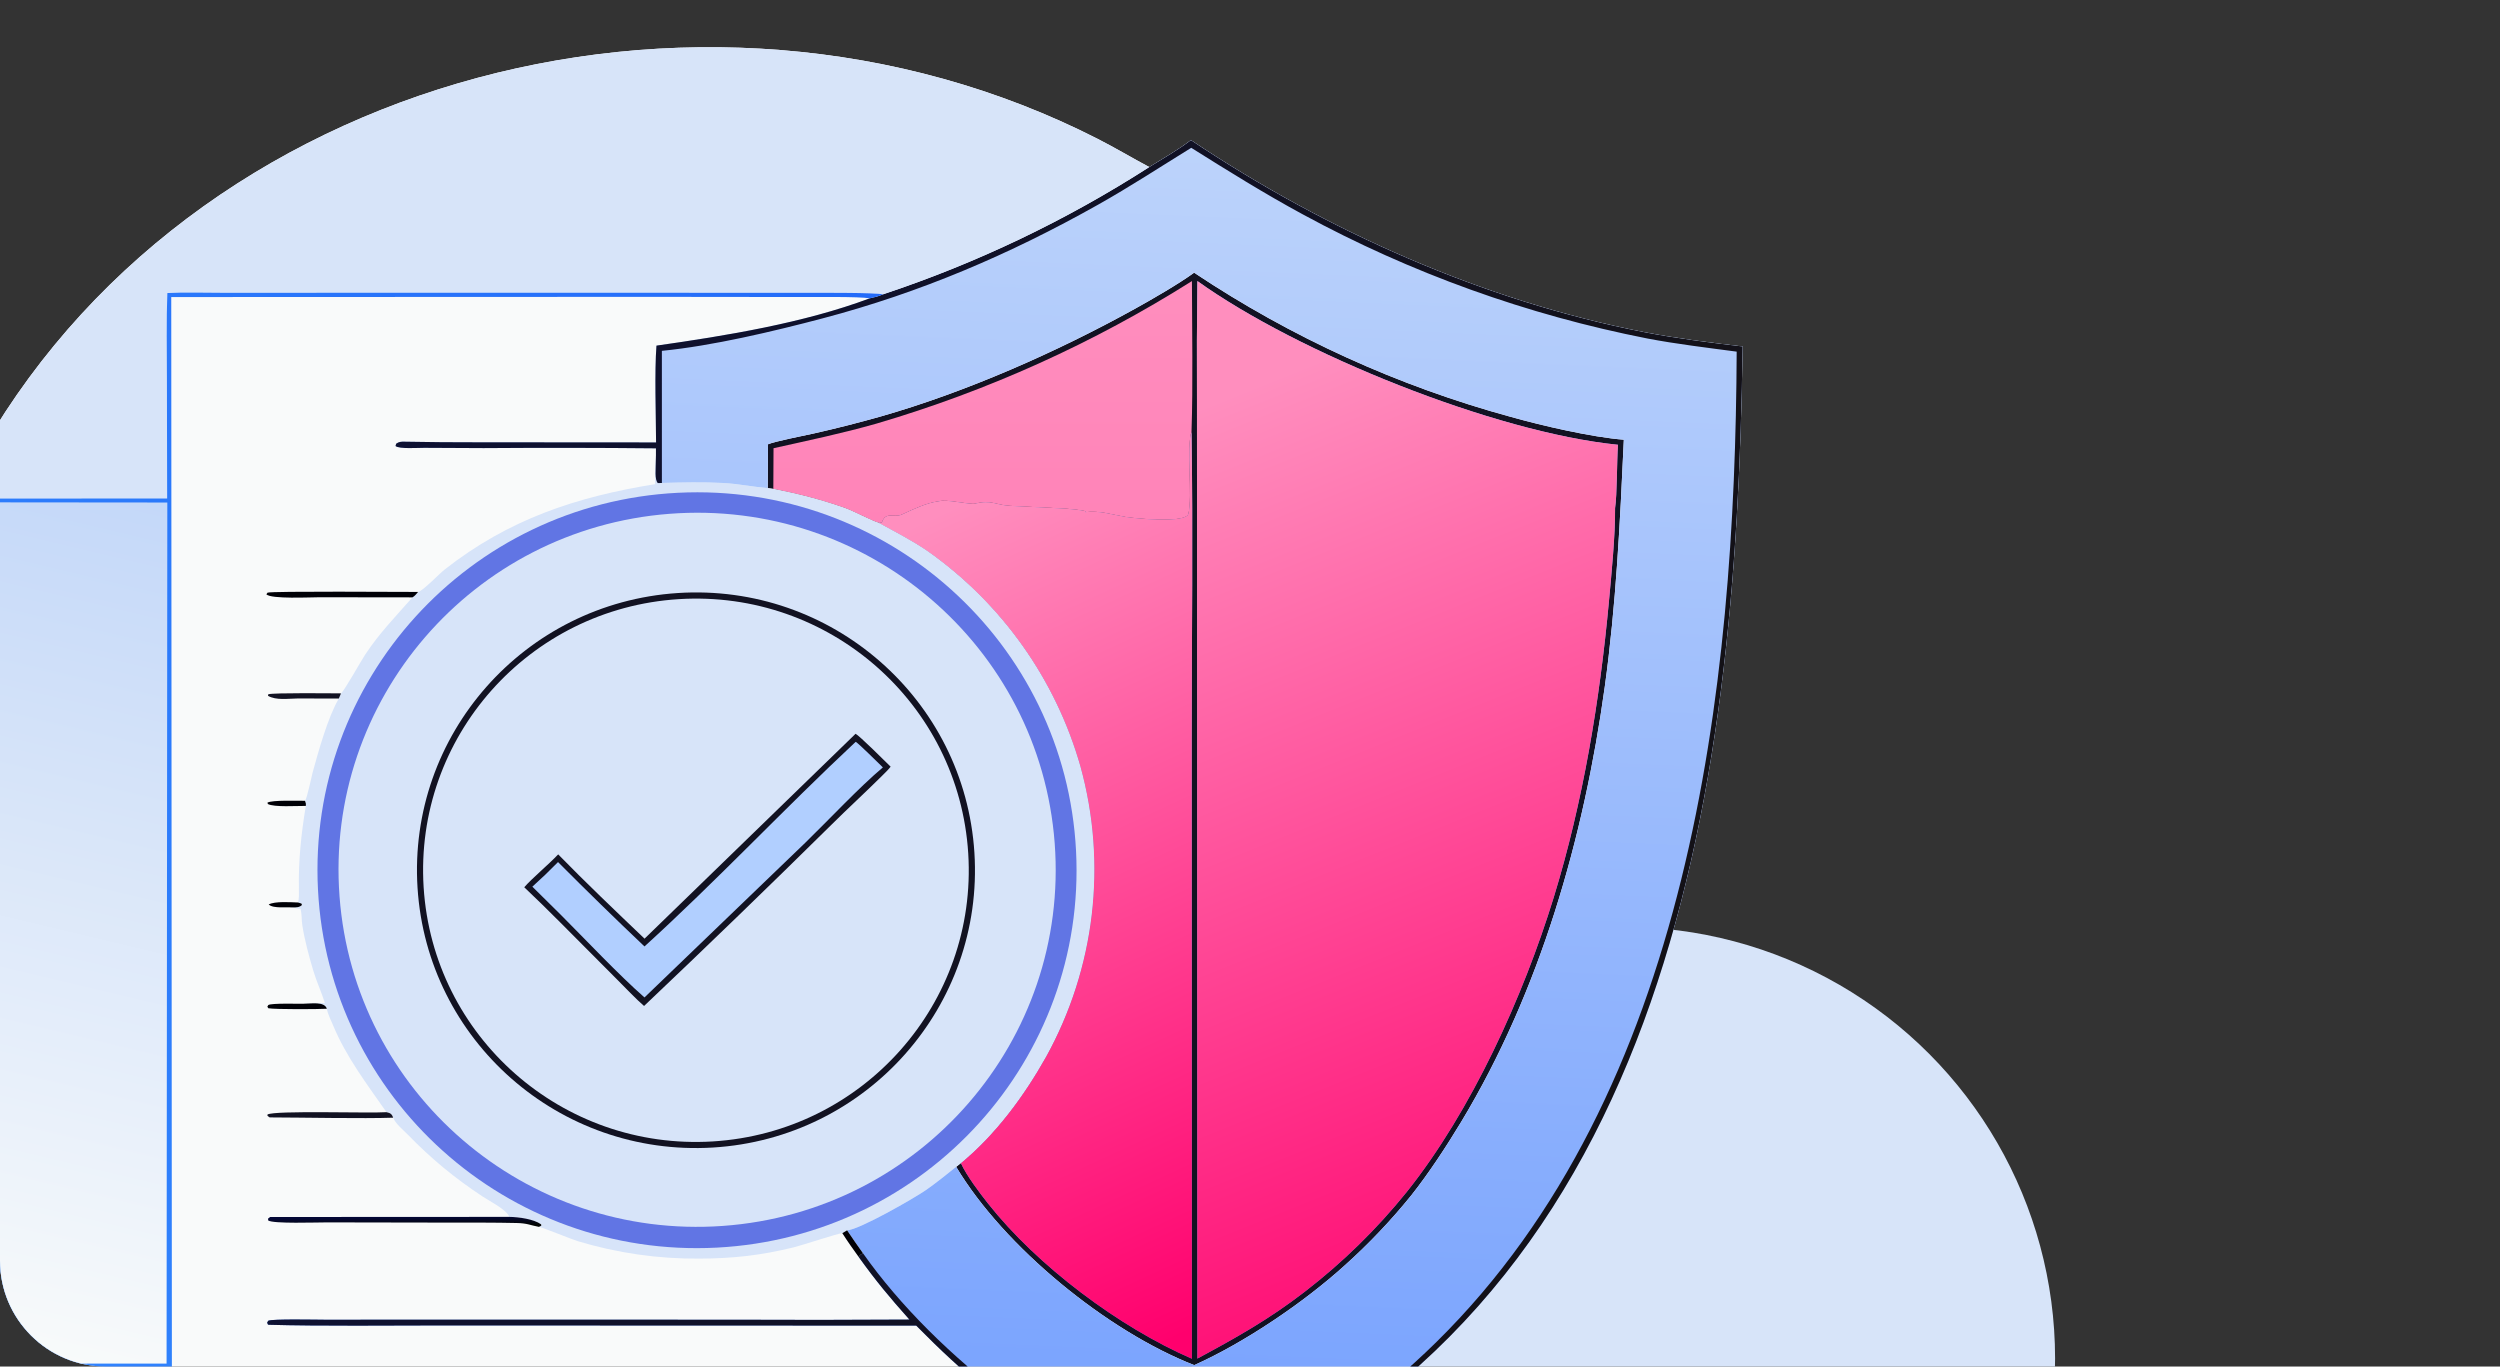 <?xml version="1.0" encoding="UTF-8"?> <svg xmlns="http://www.w3.org/2000/svg" width="472" height="258" viewBox="0 0 472 258" fill="none"><rect x="0" y="0" width="472" height="258" fill="#333333" stroke="none"/><g clip-path="url(#clip0_2090_1066)"><circle cx="306.5" cy="256.5" r="81.5" fill="#D7E4F9"></circle><path d="M-3.997 218.077C-4.594 217.211 -6.069 214.313 -6.587 213.324C-10.492 205.789 -13.672 197.902 -16.083 189.769C-17.935 183.743 -18.967 177.858 -19.899 171.658C-24.053 144.01 -19.547 116.558 -6.962 91.59C31.715 14.856 132.033 -12.16 207.274 26.233C210.566 27.913 213.72 29.805 216.982 31.541C219.403 30.053 222.646 28.157 224.845 26.459C250.572 43.647 280.022 56.761 310.49 62.726C316.257 63.855 323.142 64.736 329.003 65.413C327.831 150.715 314.866 247.391 225.138 284.553C217.808 281.806 212.037 279.017 205.237 275.24C201.991 277.33 199.257 278.818 195.581 280.133L195.448 292.887C187.392 292.858 178.06 292.614 170.1 292.876C168.764 293.371 167.47 293.746 166.095 294.107C146.141 299.17 125.279 299.558 105.149 295.24C103.313 294.854 97.339 293.663 96 292.885C89.031 292.747 81.682 292.867 74.689 292.871L31.594 292.85L31.431 258.322L-3.873 258.36L-3.955 234.485C-3.948 229.147 -3.815 223.382 -3.997 218.077Z" fill="#F9FAFA"></path><path d="M144.999 83.881C146.306 83.322 151.822 82.245 153.686 81.829C157.907 80.878 162.101 79.812 166.263 78.634C182.396 74.026 199.543 66.451 214.188 58.345C217.42 56.556 222.545 53.608 225.449 51.483C243.782 63.708 263.978 72.902 285.258 78.71C291.171 80.373 300.52 82.548 306.578 83.017C305.86 98.677 305.126 114.167 302.972 129.732C299.026 158.22 290.798 187.037 275.864 211.825C273.155 216.318 269.703 221.596 266.433 225.702C262.626 230.412 258.447 234.812 253.937 238.861C246.236 245.856 235.018 253.466 225.472 257.739C209.067 251.337 189.589 235.443 180.522 220.296L181.41 219.591C188.022 214.119 193.296 206.956 197.476 199.526C206.722 182.791 209.05 163.126 203.966 144.709C199.317 128.37 189.223 114.092 175.344 104.223C172.317 102.107 169.035 100.46 165.81 98.678C164.782 98.417 161.075 96.469 159.555 95.931C155.096 94.353 150.644 93.213 146.004 92.307L144.95 92.159C144.984 89.4 145 86.64 144.999 83.881Z" fill="#121222"></path><path d="M165.81 98.678C166.1 98.526 166.016 98.61 166.5 98.723C167.185 96.462 168.737 97.873 170.301 97.148C172.42 96.164 174.986 94.922 177.323 94.644C178.608 94.224 183.167 95.328 184.078 95.101C187.207 94.323 188.025 95.384 190.703 95.509L200.94 96.017C200.613 95.997 206.112 96.4 204.832 96.707C207.659 96.356 209.859 97.162 212.463 97.598C214.052 97.864 223.906 98.881 224.378 97.021C225.178 93.867 223.976 84.195 224.958 81.541C225.258 100.609 224.994 120.409 224.998 139.515L225.03 256.531C211.236 250.531 195.849 239.002 186.51 227.184C184.885 225.128 182.48 221.946 181.41 219.591C188.021 214.119 193.296 206.956 197.476 199.526C206.722 182.791 209.05 163.126 203.966 144.709C199.317 128.37 189.223 114.092 175.344 104.223C172.317 102.107 169.035 100.46 165.81 98.678Z" fill="url(#paint0_linear_2090_1066)"></path><path d="M165.81 98.678C166.1 98.526 166.016 98.61 166.5 98.723C167.185 96.462 168.737 97.873 170.301 97.148C172.42 96.164 174.986 94.922 177.323 94.644C178.608 94.224 183.167 95.328 184.078 95.101C187.207 94.323 188.025 95.384 190.703 95.509L200.94 96.017C200.613 95.997 206.112 96.4 204.832 96.707C207.659 96.356 209.859 97.162 212.463 97.598C214.052 97.864 223.906 98.881 224.378 97.021C225.178 93.867 223.976 84.195 224.958 81.541C225.258 100.609 224.994 120.409 224.998 139.515L225.03 256.531C211.236 250.531 195.849 239.002 186.51 227.184C184.885 225.128 182.48 221.946 181.41 219.591C188.021 214.119 193.296 206.956 197.476 199.526C206.722 182.791 209.05 163.126 203.966 144.709C199.317 128.37 189.223 114.092 175.344 104.223C172.317 102.107 169.035 100.46 165.81 98.678Z" fill="url(#paint1_linear_2090_1066)"></path><path d="M146.043 84.627C152.595 83.152 159.01 81.83 165.478 79.977C186.491 73.806 206.537 64.749 225.037 53.065C225.05 62.237 225.256 72.446 224.958 81.541C223.976 84.195 225.178 93.867 224.378 97.021C223.906 98.881 214.052 97.864 212.463 97.598C209.859 97.162 207.659 96.356 204.832 96.707C206.113 96.4 200.613 95.997 200.94 96.017L190.703 95.509C188.025 95.384 187.207 94.323 184.078 95.101C183.167 95.328 178.608 94.224 177.323 94.644C174.986 94.922 172.42 96.164 170.301 97.148C168.737 97.873 167.185 96.462 166.501 98.723C166.016 98.61 166.1 98.526 165.81 98.678C164.782 98.417 161.075 96.469 159.555 95.931C155.096 94.353 150.644 93.213 146.004 92.307L146.043 84.627Z" fill="url(#paint2_linear_2090_1066)"></path><path d="M226.063 53.058C244.994 66.644 282.176 81.64 305.472 83.975C305.256 87.027 305.317 93.42 304.926 95.943C304.987 100.881 304.229 108.534 303.772 113.502C302.038 132.231 298.889 151.405 293.35 169.408C287.604 188.075 277.873 209.661 265.597 225.031C259.946 232.047 253.483 238.373 246.34 243.877C239.601 249.078 233.459 252.514 226.062 256.5L225.988 75.513C225.944 68.028 225.969 60.542 226.063 53.058Z" fill="url(#paint3_linear_2090_1066)"></path><path d="M226.063 53.058C244.994 66.644 282.176 81.64 305.472 83.975C305.256 87.027 305.317 93.42 304.926 95.943C304.987 100.881 304.229 108.534 303.772 113.502C302.038 132.231 298.889 151.405 293.35 169.408C287.604 188.075 277.873 209.661 265.597 225.031C259.946 232.047 253.483 238.373 246.34 243.877C239.601 249.078 233.459 252.514 226.062 256.5L225.988 75.513C225.944 68.028 225.969 60.542 226.063 53.058Z" fill="url(#paint4_linear_2090_1066)"></path><path d="M123.684 91.412C123.684 90.046 123.646 88.619 123.81 87.268C123.832 88.448 123.551 90.57 124.208 91.209L124.964 91.186C128.786 91.071 132.78 90.983 136.6 91.192C139.346 91.342 142.239 91.93 144.95 92.159L146.004 92.307C150.644 93.213 155.096 94.353 159.555 95.931C161.075 96.469 164.782 98.417 165.81 98.678C169.035 100.46 172.317 102.107 175.344 104.223C189.223 114.093 199.317 128.37 203.966 144.709C209.05 163.126 206.722 182.791 197.476 199.526C193.296 206.956 188.021 214.119 181.41 219.591L180.522 220.296C178.973 221.566 176.464 223.536 174.877 224.645C172.648 226.204 162.11 232.237 159.931 232.282L159.028 232.819C158.278 232.827 151.521 235.093 149.848 235.502C143.661 237.014 138.463 237.6 132.087 237.628C124.28 237.696 116.508 236.581 109.039 234.319C107.793 233.937 102.261 231.656 101.746 231.634L102.191 231.415L102.169 231.157C100.719 230.132 97.909 229.777 96.17 229.747C95.594 228.339 92.446 226.785 91.112 225.902C85.8 222.387 81.403 218.757 76.964 214.191C76.106 213.309 74.672 212.165 74.226 211.02C73.979 210.282 73.68 210.142 72.964 209.979C69.248 204.644 65.367 199.56 62.866 193.538C62.456 192.55 61.889 191.497 61.71 190.452C61.269 189.004 58.661 189.515 57.251 189.504C58.415 189.284 60.116 189.364 61.34 189.376C60.702 187.315 59.748 185.301 59.128 183.197C58.314 180.435 57.521 177.549 57.077 174.698C56.91 173.625 57.021 172.699 56.745 171.605C56.089 171.519 55.435 171.42 54.782 171.31C54.942 171.316 55.101 171.32 55.261 171.321C55.905 171.327 56.54 171.33 57.013 170.861L56.911 170.59L56.276 170.391C56.483 169.649 56.448 168.611 56.433 167.821C56.329 162.5 56.865 157.417 57.737 152.157C57.775 151.654 57.751 151.672 57.582 151.187C57.982 150.75 58.784 146.715 59.025 145.836C60.118 141.861 61.895 135.416 63.973 131.886L64.382 130.909C65.032 130.39 68.128 124.824 68.92 123.629C71.702 119.427 74.598 116.513 77.868 112.784C78.295 112.573 78.607 112.134 78.942 111.756C79.761 111.641 82.971 108.295 83.967 107.513C95.99 98.073 108.751 93.803 123.684 91.412Z" fill="#D7E4F9"></path><path d="M128.002 93.037C167.5 91.062 201.137 121.324 203.158 160.652C205.179 199.98 174.82 233.502 135.325 235.552C95.777 237.604 62.056 207.325 60.033 167.944C58.009 128.563 88.45 95.015 128.002 93.037Z" fill="#6175E4"></path><path d="M126.374 97.009C163.729 94.121 196.335 121.993 199.126 159.196C201.918 196.399 173.832 228.784 136.462 231.455C99.245 234.115 66.883 206.29 64.103 169.24C61.323 132.19 89.174 99.885 126.374 97.009Z" fill="#D7E4F9"></path><path d="M127.921 111.967C157.009 110.05 182.13 132.023 183.969 160.992C185.809 189.962 163.667 214.911 134.568 216.657C105.59 218.395 80.662 196.46 78.831 167.611C76.999 138.762 98.954 113.876 127.921 111.967Z" fill="#121222"></path><path d="M128.156 113.118C156.56 111.338 181.031 132.831 182.803 161.115C184.576 189.398 162.976 213.753 134.571 215.502C106.187 217.249 81.752 195.763 79.981 167.502C78.211 139.241 99.775 114.897 128.156 113.118Z" fill="#D7E4F9"></path><path d="M161.531 138.538C162.239 138.873 167.169 143.786 168.154 144.75C167.653 145.387 167.068 145.94 166.493 146.511C163.346 149.638 160.07 152.636 156.923 155.762C145.261 167.267 133.486 178.656 121.598 189.928C120.187 188.736 117.856 186.274 116.451 184.876L105.747 174.125C103.524 171.889 101.267 169.685 98.979 167.514C100.397 165.865 103.573 163.231 105.386 161.306C110.603 166.657 116.291 172.063 121.69 177.22L161.531 138.538Z" fill="#121222"></path><path d="M161.552 140.057C162.04 140.277 165.909 144.151 166.688 144.884C162.32 148.541 156.372 154.892 152.042 159.103L121.678 188.318C116.818 184.054 110.545 177.387 105.865 172.701L100.508 167.405C102.291 165.8 103.667 164.478 105.356 162.757C110.719 168.146 116.16 173.457 121.679 178.688C135.183 166.415 148.207 152.522 161.552 140.057Z" fill="#B1CFFF"></path><path d="M224.845 26.459C250.572 43.647 280.022 56.761 310.49 62.726C316.257 63.855 323.143 64.736 329.003 65.413C327.831 150.715 314.866 247.391 225.138 284.553C217.808 281.805 212.037 279.017 205.237 275.24C201.991 277.33 199.257 278.818 195.581 280.133L195.517 269.306L194.657 268.642C193.49 267.516 188.187 263.99 186.505 262.635C181.406 258.526 177.527 254.877 172.981 250.275L83.407 250.244C74.408 250.247 60.165 250.395 50.727 250.119C50.534 250.114 50.52 249.914 50.441 249.699L50.641 249.357C51.318 248.976 59.869 249.161 61.348 249.162L82.518 249.153L137.942 249.161C149.193 249.216 160.444 249.206 171.695 249.133C167.909 244.885 165.41 241.9 162.109 237.298C162.409 236.889 162.5 236.873 162.923 236.605C161.904 235.179 160.907 233.738 159.931 232.282C162.11 232.237 172.649 226.204 174.877 224.645C176.464 223.536 178.973 221.566 180.522 220.296C189.59 235.443 209.067 251.337 225.473 257.739C235.018 253.466 246.236 245.856 253.938 238.861C258.447 234.812 262.626 230.412 266.433 225.702C269.703 221.596 273.155 216.318 275.864 211.825C290.798 187.037 299.026 158.22 302.972 129.732C305.126 114.167 305.86 98.677 306.578 83.017C300.52 82.548 291.171 80.373 285.258 78.71C263.978 72.902 243.782 63.708 225.449 51.483C222.545 53.608 217.42 56.556 214.188 58.345C199.543 66.451 182.396 74.026 166.263 78.634C162.101 79.812 157.907 80.878 153.687 81.829C151.822 82.245 146.306 83.322 144.999 83.881C145 86.64 144.984 89.4 144.95 92.159C142.239 91.93 139.347 91.342 136.6 91.192C132.78 90.983 128.786 91.071 124.964 91.186L124.208 91.209C123.551 90.57 123.832 88.448 123.81 87.268C123.862 86.571 123.836 85.379 123.844 84.644C112.999 84.538 102.152 84.524 91.306 84.602L80.09 84.547C78.977 84.539 75.359 84.805 74.676 84.207L74.796 83.774C75.326 83.4 75.704 83.376 76.412 83.391C81.04 83.491 85.681 83.507 90.304 83.51L123.865 83.534C123.845 78.513 123.565 70.048 123.942 65.256C137.058 63.383 151.767 60.991 164.212 56.322C165.265 56.086 165.702 56.004 166.699 55.575C184.404 49.691 201.297 41.616 216.982 31.541C219.403 30.053 222.646 28.157 224.845 26.459Z" fill="url(#paint5_linear_2090_1066)"></path><path d="M224.845 26.459C250.572 43.647 280.022 56.761 310.49 62.726C316.257 63.855 323.143 64.736 329.003 65.413C327.831 150.715 314.866 247.391 225.138 284.553C217.808 281.805 212.037 279.017 205.237 275.24C201.991 277.33 199.257 278.818 195.581 280.133L195.517 269.306L194.657 268.642C193.49 267.516 188.187 263.99 186.505 262.635C181.406 258.526 177.527 254.877 172.981 250.275L83.407 250.244C74.408 250.247 60.165 250.395 50.727 250.119C50.534 250.114 50.52 249.914 50.441 249.699L50.641 249.357C51.318 248.976 59.869 249.161 61.348 249.162L82.518 249.153L137.942 249.161C149.193 249.216 160.444 249.206 171.695 249.133C167.909 244.885 165.41 241.9 162.109 237.298C162.409 236.889 162.5 236.873 162.923 236.605C176.914 256.473 201.98 275.097 224.956 283.352C227.867 282.326 231.11 280.792 233.919 279.454C247.739 272.909 260.348 264.085 271.212 253.354C319.106 206.177 327.603 130.188 327.885 66.39C322.464 65.671 316.436 64.942 311.099 63.924C288.316 59.456 266.354 51.548 245.97 40.474C238.846 36.622 231.761 32.209 224.909 27.907C218.88 31.622 213.445 35.199 207.255 38.679C190.612 48.035 173.823 55.223 155.34 60.102C146.038 62.557 134.538 65.299 124.962 66.24L124.964 91.186L124.208 91.209C123.551 90.57 123.832 88.448 123.81 87.268C123.862 86.571 123.836 85.379 123.844 84.644C112.999 84.538 102.152 84.524 91.306 84.602L80.09 84.547C78.977 84.539 75.359 84.805 74.676 84.207L74.796 83.774C75.326 83.4 75.704 83.376 76.412 83.391C81.04 83.491 85.681 83.507 90.304 83.51L123.865 83.534C123.845 78.513 123.565 70.048 123.942 65.256C137.058 63.383 151.767 60.991 164.212 56.322C165.265 56.086 165.702 56.004 166.699 55.575C184.404 49.691 201.297 41.616 216.982 31.541C219.403 30.053 222.646 28.157 224.845 26.459Z" fill="url(#paint6_linear_2090_1066)"></path><path d="M-3.997 218.077C-4.594 217.211 -6.069 214.313 -6.587 213.324C-10.492 205.789 -13.672 197.902 -16.083 189.769C-17.935 183.743 -18.967 177.858 -19.899 171.658C-24.053 144.01 -19.547 116.558 -6.962 91.59C31.715 14.856 132.033 -12.16 207.274 26.233C210.566 27.913 213.72 29.805 216.982 31.541C201.297 41.616 184.404 49.691 166.699 55.575C165.253 55.233 155.168 55.285 153.247 55.28L120.392 55.272L60.998 55.274L41.885 55.277C38.821 55.278 34.588 55.154 31.592 55.327C31.388 60.587 31.505 66.284 31.512 71.585L31.556 94.106L-4.002 94.13L-3.94 182.089L-3.98 206C-3.978 209.375 -3.761 214.856 -3.997 218.077Z" fill="#D7E4F9"></path><path d="M31.592 55.327C34.588 55.154 38.821 55.278 41.885 55.277L60.998 55.274L120.392 55.272L153.247 55.28C155.168 55.285 165.253 55.233 166.699 55.575C165.702 56.004 165.265 56.086 164.212 56.322C162.087 55.973 153.865 56.087 151.406 56.079L123.868 56.047L32.333 56.085L32.47 291.949L194.611 291.96L194.657 268.643L195.517 269.307L195.581 280.133L195.448 292.887C187.392 292.858 178.06 292.613 170.1 292.876C168.764 293.371 167.47 293.746 166.095 294.107C146.141 299.17 125.279 299.558 105.149 295.24C103.313 294.854 97.339 293.663 96 292.885C89.031 292.747 81.682 292.867 74.689 292.871L31.594 292.85L31.431 258.322L-3.873 258.36L-3.954 234.485C-3.948 229.147 -3.815 223.382 -3.997 218.077C-3.761 214.856 -3.978 209.375 -3.98 206L-3.94 182.089L-4.001 94.13L31.556 94.106L31.512 71.585C31.505 66.284 31.388 60.587 31.592 55.327Z" fill="url(#paint7_linear_2090_1066)"></path><path d="M-3.223 94.842L31.59 94.876L31.449 257.447L-3.091 257.463L-3.223 94.842Z" fill="url(#paint8_linear_2090_1066)"></path><path d="M96.17 229.747C97.91 229.777 100.719 230.132 102.169 231.157L102.191 231.415L101.746 231.633C100.075 231.319 99.582 230.951 97.577 230.905C93.295 230.805 88.984 230.83 84.703 230.828L61.763 230.786C59.856 230.779 51.479 231.089 50.622 230.41L50.616 230.062C50.745 229.965 50.874 229.868 51.003 229.77C61.931 229.752 87.056 229.738 96.17 229.747Z" fill="url(#paint9_linear_2090_1066)"></path><path d="M77.868 112.784L60.3 112.761C58.654 112.759 51.125 113.145 50.292 112.201L50.508 111.897C51.02 111.582 76.235 111.76 78.942 111.756C78.607 112.134 78.295 112.573 77.868 112.784Z" fill="#000006"></path><path d="M72.964 209.979C73.68 210.142 73.979 210.282 74.226 211.02C68.599 211.222 57.152 210.982 50.906 210.966C50.77 210.867 50.634 210.767 50.498 210.667L50.5 210.422C51.811 209.609 69.846 210.213 72.964 209.979Z" fill="#121222"></path><path d="M63.973 131.886L56.218 131.871C54.444 131.886 52.144 132.269 50.594 131.37L50.655 131.076C51.758 130.773 62.469 130.902 64.382 130.909L63.973 131.886Z" fill="#121222"></path><path d="M57.251 189.504C58.661 189.515 61.269 189.004 61.711 190.452C60.001 190.551 52.093 190.592 50.665 190.36L50.476 190.068L50.654 189.749C51.271 189.375 56.061 189.525 57.251 189.504Z" fill="#000006"></path><path d="M57.737 152.157C55.981 152.141 51.788 152.431 50.57 151.801L50.497 151.531C51.534 151.015 56.016 151.217 57.582 151.187C57.751 151.672 57.775 151.654 57.737 152.157Z" fill="#000006"></path><path d="M54.782 171.31C54.113 171.318 53.444 171.315 52.775 171.3C52.191 171.283 51.147 171.202 50.731 170.761C51.922 170.124 54.859 170.343 56.276 170.391L56.911 170.589L57.013 170.861C56.54 171.33 55.905 171.327 55.261 171.321C55.101 171.32 54.942 171.316 54.782 171.31Z" fill="#000006"></path><path d="M159.931 232.282C160.907 233.738 161.904 235.179 162.923 236.605C162.5 236.873 162.409 236.889 162.109 237.298C160.998 235.762 160.046 234.419 159.028 232.819L159.931 232.282Z" fill="#000006"></path></g><defs><linearGradient id="paint0_linear_2090_1066" x1="207.21" y1="257.013" x2="195.198" y2="93.17" gradientUnits="userSpaceOnUse"><stop stop-color="#6175E4"></stop><stop offset="1" stop-color="#87AFFB"></stop></linearGradient><linearGradient id="paint1_linear_2090_1066" x1="197.883" y1="263.845" x2="130.595" y2="118.606" gradientUnits="userSpaceOnUse"><stop stop-color="#FF006D"></stop><stop offset="1" stop-color="#FF8EBE"></stop></linearGradient><linearGradient id="paint2_linear_2090_1066" x1="185.561" y1="53.065" x2="185.561" y2="98.723" gradientUnits="userSpaceOnUse"><stop stop-color="#FF8EBE"></stop><stop offset="1" stop-color="#FF83B8"></stop></linearGradient><linearGradient id="paint3_linear_2090_1066" x1="268.131" y1="254.207" x2="262.347" y2="95.998" gradientUnits="userSpaceOnUse"><stop stop-color="#6D7EDD"></stop><stop offset="1" stop-color="#82ACFB"></stop></linearGradient><linearGradient id="paint4_linear_2090_1066" x1="268.974" y1="265.004" x2="198.036" y2="88.401" gradientUnits="userSpaceOnUse"><stop stop-color="#FF006D"></stop><stop offset="1" stop-color="#FF8EBE"></stop></linearGradient><linearGradient id="paint5_linear_2090_1066" x1="217.044" y1="282.384" x2="228.157" y2="28.437" gradientUnits="userSpaceOnUse"><stop stop-color="#75A0FE"></stop><stop offset="1" stop-color="#BCD3FB"></stop></linearGradient><linearGradient id="paint6_linear_2090_1066" x1="313.719" y1="183.039" x2="65.858" y2="119.464" gradientUnits="userSpaceOnUse"><stop stop-color="#131117"></stop><stop offset="1" stop-color="#0E1133"></stop></linearGradient><linearGradient id="paint7_linear_2090_1066" x1="201.941" y1="128.952" x2="-13.153" y2="239.238" gradientUnits="userSpaceOnUse"><stop stop-color="#246BF9"></stop><stop offset="1" stop-color="#3184FD"></stop></linearGradient><linearGradient id="paint8_linear_2090_1066" x1="33.373" y1="95.846" x2="-4.936" y2="256.521" gradientUnits="userSpaceOnUse"><stop stop-color="#C4D8F9"></stop><stop offset="1" stop-color="#F9FBFA"></stop></linearGradient><linearGradient id="paint9_linear_2090_1066" x1="76.303" y1="231.485" x2="76.286" y2="229.822" gradientUnits="userSpaceOnUse"><stop stop-color="#020401"></stop><stop offset="1" stop-color="#040737"></stop></linearGradient><clipPath id="clip0_2090_1066"><path d="M0 0H472V258H20C8.954 258 0 249.046 0 238V0Z" fill="white"></path></clipPath></defs></svg> 